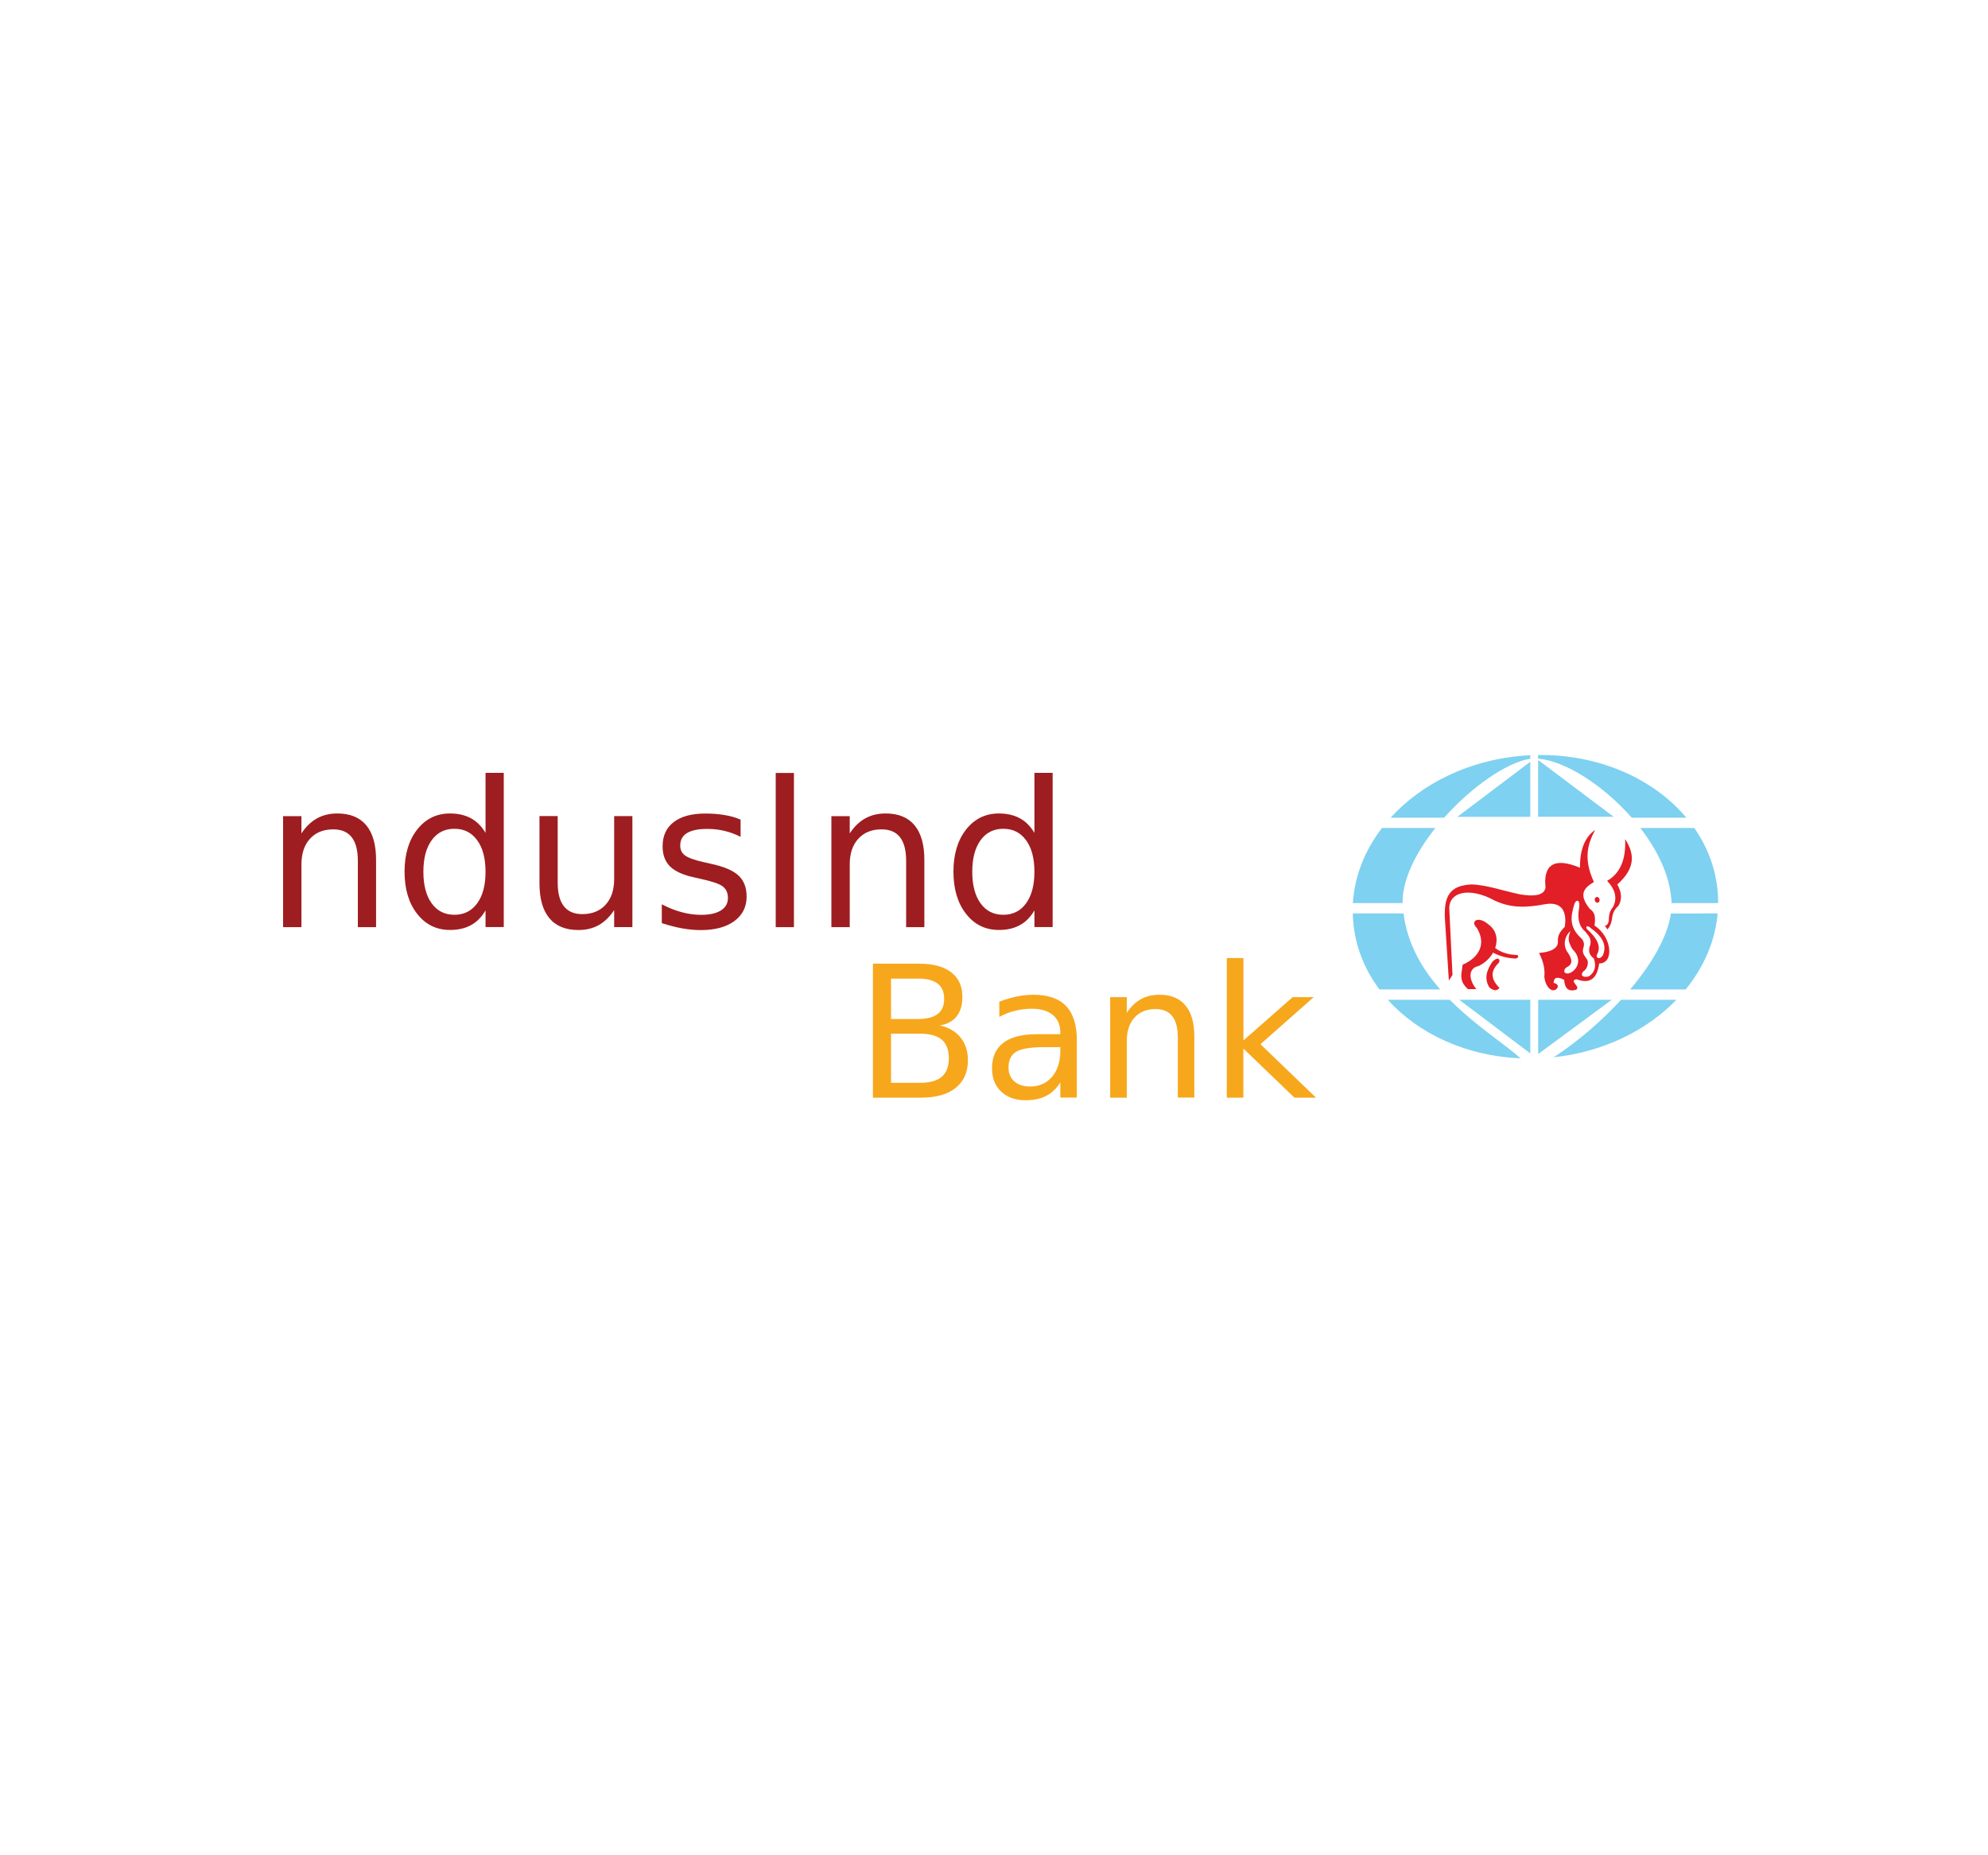 <?xml version="1.0" encoding="utf-8"?>
<!-- Generator: Adobe Illustrator 24.0.2, SVG Export Plug-In . SVG Version: 6.00 Build 0)  -->
<svg version="1.0" id="Layer_1" xmlns="http://www.w3.org/2000/svg" xmlns:xlink="http://www.w3.org/1999/xlink" x="0px" y="0px"
	 viewBox="0 0 300 280" enable-background="new 0 0 300 280" xml:space="preserve">
<g>
	<path fill="#F7A71C" d="M138.85,156.01c1.47,0,2.56,0.3,3.27,0.9c0.71,0.6,1.06,1.53,1.06,2.8c0,1.25-0.35,2.19-1.06,2.8
		c-0.71,0.61-1.8,0.91-3.27,0.91h-4.39v-7.41H138.85L138.85,156.01z M138.51,147.69c1.34,0,2.33,0.25,2.99,0.76
		c0.65,0.51,0.98,1.27,0.98,2.29c0,1.03-0.33,1.79-0.98,2.3c-0.65,0.5-1.65,0.75-2.99,0.75h-4.05v-6.09H138.51L138.51,147.69z
		 M131.72,165.66h7.26c2.27,0,4.01-0.49,5.24-1.48c1.23-0.98,1.84-2.38,1.84-4.18c0-1.37-0.37-2.52-1.12-3.43
		c-0.74-0.92-1.79-1.52-3.13-1.81c1.12-0.18,1.97-0.64,2.55-1.37c0.58-0.73,0.87-1.72,0.87-2.95c0-1.6-0.56-2.83-1.69-3.7
		c-1.13-0.87-2.74-1.3-4.82-1.3h-6.99V165.66L131.72,165.66z M160.01,158.04v0.56c0,1.63-0.42,2.93-1.25,3.91
		c-0.84,0.98-1.94,1.47-3.32,1.47c-1,0-1.79-0.26-2.38-0.78c-0.58-0.52-0.87-1.22-0.87-2.11c0-1.11,0.39-1.9,1.16-2.36
		c0.78-0.46,2.17-0.69,4.18-0.69H160.01L160.01,158.04z M160.88,151.84c-1.08-1.14-2.72-1.71-4.92-1.71c-0.81,0-1.65,0.09-2.51,0.26
		c-0.86,0.18-1.74,0.44-2.65,0.79v2.3c0.76-0.42,1.55-0.73,2.37-0.93c0.82-0.21,1.67-0.31,2.53-0.31c1.36,0,2.42,0.31,3.18,0.94
		c0.75,0.63,1.13,1.51,1.13,2.66v0.24h-3.49c-2.27,0-3.97,0.43-5.11,1.3c-1.14,0.87-1.71,2.15-1.71,3.86c0,1.46,0.46,2.63,1.37,3.5
		c0.92,0.87,2.15,1.31,3.7,1.31c1.23,0,2.27-0.22,3.11-0.66c0.85-0.44,1.56-1.12,2.13-2.04v2.3h2.49v-8.65
		C162.5,154.7,161.96,152.97,160.88,151.84L160.88,151.84z M178.9,151.75c-0.89-1.08-2.21-1.62-3.95-1.62
		c-1.06,0-1.99,0.23-2.8,0.68c-0.81,0.45-1.51,1.13-2.11,2.04v-2.36h-2.51v15.17h2.51v-8.57c0-1.48,0.39-2.65,1.16-3.51
		c0.78-0.86,1.84-1.29,3.18-1.29c1.12,0,1.96,0.36,2.52,1.07c0.56,0.71,0.84,1.79,0.84,3.22v9.07h2.49v-9.15
		C180.24,154.41,179.8,152.83,178.9,151.75L178.9,151.75z M185.12,165.66h2.51v-7.41l7.71,7.41h3.25l-8.38-8.07l8.04-7.1h-3.18
		l-7.43,6.54v-12.44h-2.51V165.66L185.12,165.66z"/>
	<path fill="#9E1D20" d="M55.28,124.56c-0.99-1.19-2.44-1.79-4.37-1.79c-1.17,0-2.2,0.25-3.09,0.75c-0.89,0.5-1.67,1.25-2.33,2.26
		v-2.6h-2.77v16.75h2.77v-9.47c0-1.64,0.43-2.93,1.29-3.87c0.86-0.95,2.03-1.42,3.51-1.42c1.24,0,2.16,0.39,2.78,1.18
		c0.62,0.79,0.93,1.97,0.93,3.56v10.02h2.75v-10.11C56.76,127.51,56.26,125.75,55.28,124.56L55.28,124.56z M71.08,123.5
		c-0.88-0.48-1.94-0.73-3.18-0.73c-2.02,0-3.67,0.81-4.94,2.42c-1.27,1.62-1.91,3.74-1.91,6.37c0,2.63,0.64,4.76,1.91,6.37
		c1.27,1.62,2.92,2.42,4.94,2.42c1.24,0,2.3-0.24,3.18-0.73c0.88-0.48,1.61-1.22,2.19-2.22v2.51h2.75v-23.27h-2.75v9.06
		C72.69,124.72,71.96,123.98,71.08,123.5L71.08,123.5z M65.14,126.81c0.83-1.15,1.98-1.73,3.43-1.73c1.46,0,2.6,0.58,3.44,1.73
		c0.84,1.15,1.26,2.74,1.26,4.76c0,2.02-0.42,3.61-1.26,4.76c-0.84,1.15-1.98,1.73-3.44,1.73c-1.46,0-2.6-0.58-3.43-1.73
		c-0.83-1.15-1.25-2.74-1.25-4.76C63.89,129.55,64.31,127.96,65.14,126.81L65.14,126.81z M82.9,138.57c1,1.2,2.46,1.79,4.38,1.79
		c1.17,0,2.19-0.25,3.07-0.74c0.88-0.49,1.66-1.25,2.33-2.27v2.57h2.75v-16.75h-2.75v9.5c0,1.64-0.43,2.93-1.29,3.87
		c-0.86,0.95-2.04,1.42-3.52,1.42c-1.24,0-2.16-0.4-2.78-1.19c-0.62-0.79-0.93-1.98-0.93-3.57v-10.04h-2.75v10.14
		C81.41,135.62,81.9,137.37,82.9,138.57L82.9,138.57z M109.3,123c-0.9-0.15-1.85-0.22-2.87-0.22c-2.05,0-3.64,0.43-4.76,1.29
		c-1.12,0.86-1.68,2.07-1.68,3.65c0,1.3,0.38,2.32,1.14,3.06c0.76,0.74,1.99,1.29,3.69,1.65l0.96,0.22
		c1.71,0.37,2.81,0.75,3.31,1.15c0.5,0.4,0.76,0.97,0.76,1.72c0,0.81-0.35,1.43-1.05,1.88c-0.7,0.44-1.7,0.67-2.99,0.67
		c-0.97,0-1.94-0.13-2.93-0.4c-0.99-0.26-1.99-0.66-3.01-1.19v2.84c1.08,0.35,2.1,0.61,3.07,0.79c0.97,0.17,1.91,0.26,2.8,0.26
		c2.15,0,3.85-0.45,5.08-1.36c1.23-0.91,1.85-2.14,1.85-3.69c0-1.37-0.41-2.43-1.23-3.19c-0.82-0.76-2.21-1.35-4.17-1.77l-0.94-0.21
		c-1.48-0.33-2.46-0.68-2.95-1.04c-0.49-0.36-0.73-0.86-0.73-1.5c0-0.84,0.34-1.47,1.02-1.88c0.68-0.42,1.71-0.63,3.07-0.63
		c0.9,0,1.76,0.1,2.6,0.3c0.84,0.2,1.65,0.5,2.42,0.9v-2.6C111.02,123.37,110.2,123.15,109.3,123L109.3,123z M117.06,139.93h2.75
		v-23.27h-2.75V139.93L117.06,139.93z M138.02,124.56c-0.99-1.19-2.44-1.79-4.37-1.79c-1.17,0-2.2,0.25-3.09,0.75
		c-0.89,0.5-1.67,1.25-2.33,2.26v-2.6h-2.77v16.75h2.77v-9.47c0-1.64,0.43-2.93,1.29-3.87c0.86-0.95,2.03-1.42,3.51-1.42
		c1.24,0,2.16,0.39,2.78,1.18c0.62,0.79,0.93,1.97,0.93,3.56v10.02h2.75v-10.11C139.5,127.51,139,125.75,138.02,124.56
		L138.02,124.56z"/>
	<path fill="#9E1D20" d="M153.91,123.5c-0.88-0.48-1.94-0.73-3.18-0.73c-2.02,0-3.67,0.81-4.94,2.42s-1.91,3.74-1.91,6.37
		c0,2.63,0.64,4.76,1.91,6.37c1.27,1.62,2.92,2.42,4.94,2.42c1.24,0,2.3-0.24,3.18-0.73c0.88-0.48,1.61-1.22,2.19-2.22v2.51h2.75
		v-23.27h-2.75v9.06C155.52,124.72,154.79,123.98,153.91,123.5L153.91,123.5z M147.97,126.81c0.83-1.15,1.98-1.73,3.43-1.73
		c1.46,0,2.6,0.58,3.44,1.73c0.84,1.15,1.26,2.74,1.26,4.76c0,2.02-0.42,3.61-1.26,4.76c-0.84,1.15-1.98,1.73-3.44,1.73
		c-1.46,0-2.6-0.58-3.43-1.73c-0.83-1.15-1.25-2.74-1.25-4.76C146.72,129.55,147.14,127.96,147.97,126.81L147.97,126.81z"/>
	<g>
		<path fill-rule="evenodd" clip-rule="evenodd" fill="#7ED1F0" d="M229.94,114.04c0.33-0.03,0.66-0.04,0.99-0.06v0.53
			c-3.58,0.56-8.87,4.26-13.01,8.9h-8.07C214.53,118.26,221.69,114.68,229.94,114.04L229.94,114.04z M216.61,124.96
			c-2.94,3.7-5.02,7.81-4.95,11.34h-7.5c0.25-4.11,1.82-8,4.39-11.34H216.61z M211.8,137.86c0.57,4.57,2.79,8.34,5.54,11.47h-9.17
			c-2.26-3.01-3.67-6.53-3.97-10.36c-0.03-0.37-0.05-0.75-0.05-1.11H211.8z M218.78,150.89c3.87,3.9,8.33,6.71,10.69,8.84
			c-8.16-0.34-15.41-3.69-20.04-8.84H218.78z M232.11,113.95c9.21-0.12,17.45,3.59,22.37,9.46h-8.24c-4.3-4.9-10.03-8.57-14.14-8.92
			V113.95z M255.68,124.96c2,2.88,3.26,6.19,3.54,9.76c0.04,0.53,0.06,1.06,0.06,1.58h-7.03c0-0.25-0.02-0.5-0.06-0.75
			c-0.29-3.59-2.12-7.3-4.66-10.59H255.68z M259.2,137.86c-0.36,4.18-2.09,8.12-4.83,11.47H246c3.25-3.85,5.64-7.94,6.15-11.47
			H259.2z M252.98,150.89c-4.48,4.63-11.02,7.87-18.53,8.68l0.35-0.23c3.36-2.23,6.85-5.21,9.83-8.45H252.98z M230.93,158.98
			l-10.72-8.09h10.72V158.98z M243.22,150.89l-11,8.11h-0.1v-8.11H243.22z M230.93,114.97l-11.01,8.31h11.01V114.97z M232.11,123.27
			h11.4l-11.3-8.5l-0.1,0.01V123.27z M232.11,123.27"/>
		<path fill-rule="evenodd" clip-rule="evenodd" fill="#E21E26" d="M218.64,147.98c-0.19-2.93-0.37-5.86-0.56-8.8
			c-0.34-4.11,0.81-5.51,3.93-5.7c2.22,0.03,4.92,1,7.39,1.5c1.83,0.32,3.64,0.26,3.83-1.03c-0.36-3.33,1.2-4.67,5.2-2.99
			c-0.03-2.64,0.68-4.58,2.29-5.71c-1.22,2.25-1.74,4.47-0.19,7.86c-1.65,0.97-2.26,1.95-0.66,4.02c0.85,0.6,0.92,1.22,0.75,2.57
			c2.64,1.65,3.02,5.71,0.7,5.71c-0.3,2.26-1.35,3.15-3.41,2.38c-1.26,0.2,0.74,1.16-0.09,1.59c-1.1,0.32-1.69-0.18-1.78-1.5
			c-1.04-0.54-1.57-0.38-1.59,0.47c0.49,0.04,1,0.53,0.28,1.03c-0.72,0.37-1.56-0.62-1.68-1.96c0.12-1.25-0.17-2.35-0.8-3.6
			c1.6-0.12,2.89-0.6,2.85-1.73c-0.05-0.81,0.2-1.38,1.03-2.2c0.37-2.38-0.49-3.87-3-3.42c-2.65,0.49-5.02,0.65-7.58-0.56
			c-3.93-2.15-7.1-1.26-6.83,1.5c0.16,3.24,0.31,6.49,0.47,9.73C219.02,147.42,218.83,147.7,218.64,147.98L218.64,147.98z
			 M222.79,149.28c-0.42,0-0.85,0-1.27,0c-0.69-0.65-1.08-1.23-0.99-2.31c0.07-0.46,0.12-0.91,0.19-1.37
			c2.52-1.09,3.62-3.21,2.12-5.58c-1.02-0.98,0.22-1.86,1.75-0.52c1.22,0.85,1.5,2.26,1.04,3.58c0.81,0.6,1.83,1,3.21,1.04
			c0.49,0.02,0.29,0.67-0.41,0.53c-1.17-0.09-2.21-0.38-3.11-0.88c-0.46,0.81-1.2,1.54-2.18,2.02
			C221.45,146.14,221.67,147.92,222.79,149.28L222.79,149.28z M226.09,145.4c0.43-0.41,0.12-1.23-0.85-0.28
			c-0.93,1.31-1.3,2.61-0.47,3.92c0.82,0.65,1.2,0.41,1.51,0.05C224.96,147.8,224.9,146.57,226.09,145.4L226.09,145.4z
			 M236.99,140.52c-0.7,0.57-1.23,1.84-0.53,3.07c0.67,0.89,1.07,1.86,0.03,2.35c-0.59,0.29-0.63,1.09,0.19,0.97
			c1.04-0.21,2.4-1.94,0.59-3.69C236.62,142.07,236.57,141.62,236.99,140.52L236.99,140.52z M237.58,136.44
			c-0.55,1.84-0.83,3.43,0.97,5.1c0.46,0.43,0.59,0.94,0.38,1.54c-0.19,0.63,0.01,0.97,0.57,1.72c0.27,0.49,0.03,1.34-0.38,1.66
			c-0.58,0.36-0.67,1.18,0.62,0.91c0.93-0.61,1.19-1.52,0.78-2.72c-0.72-0.52-0.9-1.21-0.53-2.07c0.21-1-0.37-1.45-0.78-2
			c-0.97-0.82-1.19-2.04-0.91-3.54C238.49,135.6,237.8,135.77,237.58,136.44L237.58,136.44z M239.49,140.23
			c-0.37-0.51,0.23-0.56,0.56-0.16c1.74,1.22,2.5,2.58,1.82,4.13c-0.51,0.74-1.11,0.34-0.88-0.13
			C241.71,142.8,240.94,141.52,239.49,140.23L239.49,140.23z M245.24,126.64c0.15,3.09-0.76,5.19-2.72,6.3
			c1.38,1.43,1.5,2.79,0.89,3.96c-0.55,0.61-0.63,1.34-0.64,2.08c-0.07,0.44-0.27,0.69-0.59,0.75c0.13,0.18,0.26,0.36,0.4,0.54
			c0.36-0.41,0.59-0.96,0.69-1.63c0.08-1,0.51-1.52,0.99-1.98c0.53-0.93,0.47-1.98-0.2-3.17
			C246.97,130.89,246.57,128.71,245.24,126.64L245.24,126.64z M240.9,135.38c0.19-0.06,0.41,0.09,0.47,0.32
			c0.07,0.24-0.04,0.47-0.23,0.53c-0.19,0.06-0.41-0.09-0.47-0.32C240.61,135.67,240.71,135.44,240.9,135.38L240.9,135.38z
			 M240.9,135.38"/>
	</g>
</g>
</svg>
